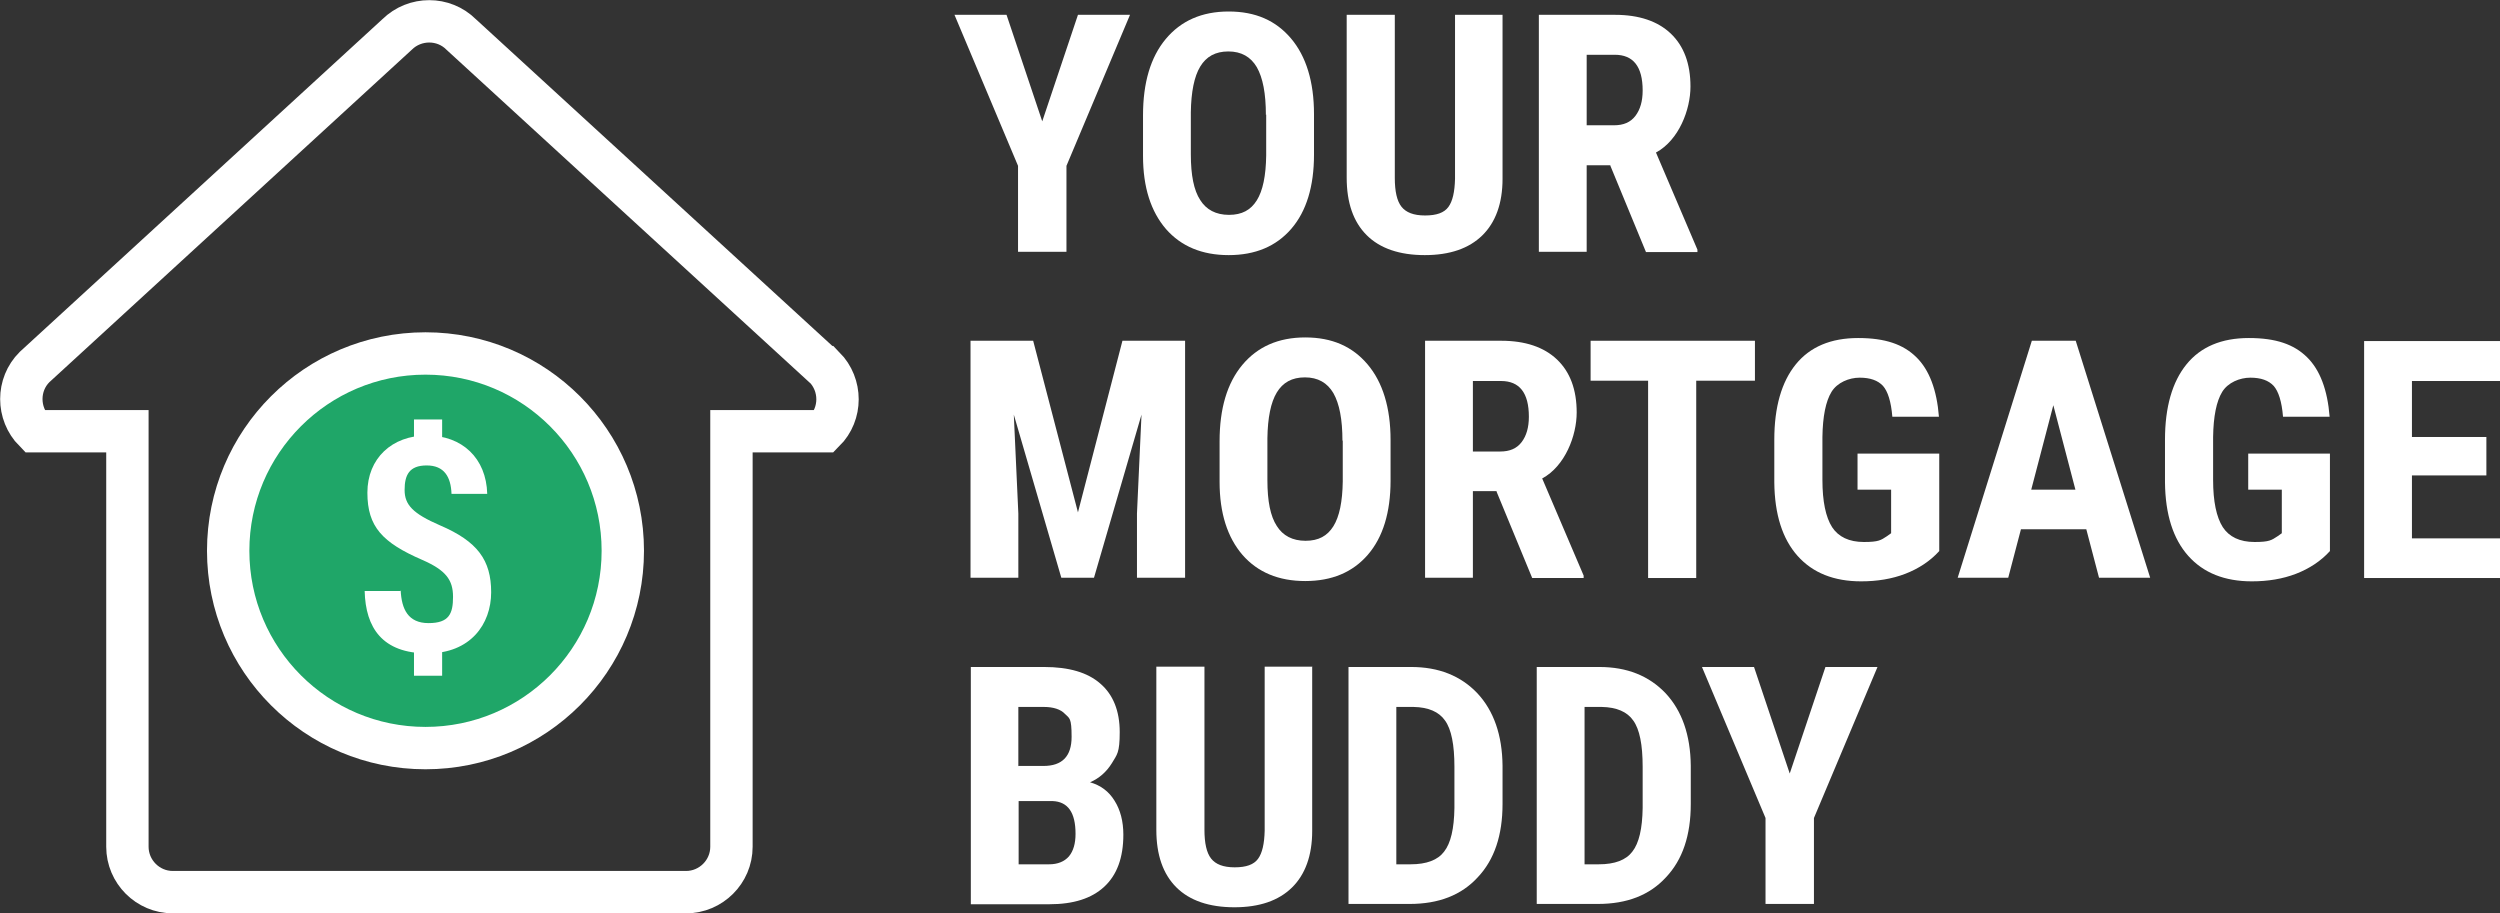 <?xml version="1.0" encoding="UTF-8"?>
<svg id="Layer_1" data-name="Layer 1" xmlns="http://www.w3.org/2000/svg" viewBox="0 0 826.1 301.8">
  <rect x="0" y="0" width="826.1" height="301.8" fill="#333333" stroke="none"/>
  <defs>
    <style>
      .cls-1 {
        fill: #1fa668;
      }

      .cls-1, .cls-2 {
        stroke: #fff;
        stroke-miterlimit: 10;
        stroke-width: 14px;
      }

      .cls-2 {
        fill: none;
      }

      .cls-3 {
        fill: #fff;
      }
    </style>
  </defs>
  <path class="cls-2" d="M272.3,121.3L152.4,11.4c-5.8-5.8-15.3-5.8-21.2,0L11.4,121.3c-5.8,5.8-5.8,15.3,0,21.2h30.7v137.3c0,8.2,6.7,15,15,15h169.6c8.2,0,15-6.7,15-15v-137.3h30.7c5.8-5.8,5.8-15.3,0-21.2Z"/>
  <circle class="cls-1" cx="140.6" cy="182" r="65.2"/>
  <path class="cls-3" d="M132.4,195.1c.3,6.1,2.4,10.8,9.2,10.8s8.1-3.1,8.1-8.7-2.4-8.8-10.2-12.2c-13.1-5.7-18.1-10.9-18.1-22.2s8.1-18.9,19.7-18.9,19.6,7.5,19.9,19.3h-11.8c-.2-5.6-2.4-9.4-8.2-9.4s-7.3,3.2-7.3,8.1,2.7,7.8,11.7,11.7c12.4,5.3,16.9,11.5,16.9,22.1s-6.9,20.2-21,20.2c-15,0-20.5-8.5-20.8-20.6h12.1ZM136.8,147.9v-9.3h9.3v9.3h-9.3ZM136.8,223.3v-9.8h9.3v9.8h-9.3Z"/>
  <g>
    <path class="cls-3" d="M344.4,40.1l11.8-35.2h17.2l-21,49.9v28.4h-16v-28.4l-21-49.9h17.2l11.8,35.2Z"/>
    <path class="cls-3" d="M434.2,51.1c0,10.5-2.5,18.7-7.5,24.5s-11.9,8.7-20.7,8.7-15.7-2.9-20.7-8.6c-5-5.8-7.6-13.8-7.6-24.2v-13.4c0-10.8,2.5-19.2,7.5-25.2,5-6,11.9-9.1,20.8-9.1s15.6,3,20.6,8.9c5,5.9,7.6,14.3,7.6,25v13.4ZM418.3,38c0-7.1-1-12.3-3-15.8-2-3.4-5.1-5.2-9.4-5.2s-7.3,1.7-9.3,5c-2,3.3-3,8.4-3.1,15.1v13.9c0,6.9,1,11.9,3.1,15.1,2,3.2,5.2,4.9,9.5,4.9s7.2-1.6,9.2-4.8c2-3.2,3-8.1,3.1-14.8v-13.6Z"/>
    <path class="cls-3" d="M496.5,4.9v54.2c0,8.1-2.3,14.4-6.7,18.7-4.4,4.3-10.7,6.5-19,6.5s-14.8-2.2-19.2-6.6c-4.4-4.4-6.6-10.7-6.6-19V4.9h15.9v53.9c0,4.4.7,7.6,2.2,9.5s4,2.9,7.8,2.9,6.3-.9,7.7-2.8c1.4-1.9,2.1-5,2.2-9.3V4.9h15.8Z"/>
    <path class="cls-3" d="M532.2,54.6h-7.9v28.6h-15.8V4.9h25.2c7.9,0,14.1,2.1,18.4,6.2,4.3,4.1,6.5,9.9,6.5,17.5s-3.8,17.7-11.4,21.8l13.7,32.1v.8h-17l-11.8-28.6ZM524.3,41.4h9c3.2,0,5.5-1,7.1-3.1,1.6-2.1,2.4-4.9,2.4-8.4,0-7.9-3.1-11.8-9.2-11.8h-9.3v23.4Z"/>
    <path class="cls-3" d="M341.4,112.6l14.8,56.7,14.7-56.7h20.7v78.3h-15.9v-21.2l1.5-32.7-15.7,53.9h-10.8l-15.7-53.9,1.5,32.7v21.2h-15.8v-78.3h20.7Z"/>
    <path class="cls-3" d="M459.5,158.8c0,10.5-2.5,18.7-7.5,24.5s-11.9,8.7-20.7,8.7-15.7-2.9-20.7-8.6c-5-5.8-7.6-13.8-7.6-24.2v-13.4c0-10.8,2.5-19.2,7.5-25.2,5-6,11.9-9.1,20.8-9.1s15.6,3,20.6,8.9c5,5.9,7.6,14.3,7.6,25v13.4ZM443.6,145.7c0-7.1-1-12.3-3-15.8-2-3.4-5.1-5.2-9.4-5.2s-7.3,1.7-9.3,5c-2,3.3-3,8.4-3.1,15.1v13.9c0,6.9,1,11.9,3.1,15.1,2,3.2,5.2,4.9,9.5,4.9s7.2-1.6,9.2-4.8c2-3.2,3-8.1,3.1-14.8v-13.6Z"/>
    <path class="cls-3" d="M494.6,162.3h-7.9v28.6h-15.8v-78.3h25.2c7.9,0,14.1,2.1,18.4,6.2,4.3,4.1,6.5,9.9,6.5,17.5s-3.8,17.7-11.4,21.8l13.7,32.1v.8h-17l-11.8-28.6ZM486.7,149.2h9c3.2,0,5.5-1,7.1-3.1,1.6-2.1,2.4-4.9,2.4-8.4,0-7.9-3.1-11.8-9.2-11.8h-9.3v23.4Z"/>
    <path class="cls-3" d="M579.9,125.8h-19.4v65.2h-15.9v-65.2h-19v-13.2h54.3v13.2Z"/>
    <path class="cls-3" d="M640.8,182.1c-3,3.3-6.8,5.8-11.2,7.5-4.4,1.7-9.3,2.5-14.6,2.5-9,0-16-2.8-21-8.4-5-5.6-7.6-13.7-7.7-24.3v-14.1c0-10.8,2.4-19.1,7.1-24.9,4.7-5.8,11.6-8.7,20.6-8.7s14.9,2.1,19.2,6.3c4.3,4.2,6.8,10.8,7.5,19.7h-15.4c-.4-5-1.5-8.4-3.1-10.2-1.7-1.8-4.2-2.7-7.7-2.7s-7.4,1.6-9.3,4.7-2.9,8.1-3,14.9v14.2c0,7.1,1.1,12.3,3.2,15.6,2.1,3.2,5.6,4.9,10.5,4.9s5.6-.6,7.6-1.9l1.4-1v-14.4h-11.1v-11.9h27v32.3Z"/>
    <path class="cls-3" d="M689.4,174.9h-21.6l-4.2,16h-16.7l24.5-78.3h14.5l24.6,78.3h-16.9l-4.2-16ZM671.2,161.8h14.6l-7.3-27.9-7.3,27.9Z"/>
    <path class="cls-3" d="M769.9,182.1c-3,3.3-6.8,5.8-11.2,7.5-4.4,1.7-9.3,2.5-14.6,2.5-9,0-16-2.8-21-8.4-5-5.6-7.6-13.7-7.7-24.3v-14.1c0-10.8,2.4-19.1,7.1-24.9,4.7-5.8,11.6-8.7,20.6-8.7s14.9,2.1,19.2,6.3c4.3,4.2,6.8,10.8,7.5,19.7h-15.4c-.4-5-1.5-8.4-3.1-10.2-1.7-1.8-4.2-2.7-7.7-2.7s-7.4,1.6-9.3,4.7-2.9,8.1-3,14.9v14.2c0,7.1,1.1,12.3,3.2,15.6,2.1,3.2,5.6,4.9,10.5,4.9s5.6-.6,7.6-1.9l1.4-1v-14.4h-11.1v-11.9h27v32.3Z"/>
    <path class="cls-3" d="M821.6,157.1h-24.6v20.8h29.2v13.1h-45v-78.3h44.9v13.2h-29.1v18.5h24.6v12.8Z"/>
    <path class="cls-3" d="M320.8,298.7v-78.3h24.2c8.2,0,14.4,1.8,18.6,5.5,4.2,3.6,6.4,9,6.4,16s-.9,7.4-2.6,10.3c-1.8,2.9-4.2,5-7.2,6.3,3.5,1,6.2,3,8.1,6.1,1.9,3,2.9,6.8,2.9,11.2,0,7.6-2.1,13.3-6.3,17.2-4.2,3.9-10.2,5.8-18.2,5.8h-25.9ZM336.6,253.1h8.2c6.2,0,9.3-3.2,9.3-9.6s-.7-6.1-2.2-7.6c-1.4-1.5-3.8-2.3-7-2.3h-8.4v19.6ZM336.6,264.7v20.9h10.1c2.8,0,5-.9,6.5-2.6,1.5-1.8,2.2-4.3,2.2-7.5,0-7-2.5-10.6-7.6-10.8h-11.1Z"/>
    <path class="cls-3" d="M433.6,220.4v54.2c0,8.1-2.3,14.4-6.7,18.7-4.4,4.3-10.7,6.5-19,6.5s-14.8-2.2-19.2-6.6c-4.4-4.4-6.6-10.7-6.6-19v-53.9h15.9v53.9c0,4.4.7,7.6,2.2,9.5s4,2.9,7.8,2.9,6.3-.9,7.7-2.8c1.4-1.9,2.1-5,2.2-9.3v-54.2h15.8Z"/>
    <path class="cls-3" d="M445.6,298.7v-78.3h20.7c9.1,0,16.4,2.9,21.9,8.7,5.4,5.8,8.2,13.8,8.3,23.9v12.7c0,10.3-2.7,18.4-8.2,24.2-5.4,5.9-12.9,8.8-22.5,8.8h-20.3ZM461.4,233.6v52h4.7c5.3,0,9-1.4,11.1-4.2,2.2-2.8,3.3-7.6,3.4-14.4v-13.6c0-7.3-1-12.4-3.1-15.3-2-2.9-5.5-4.4-10.4-4.5h-5.8Z"/>
    <path class="cls-3" d="M507.8,298.7v-78.3h20.7c9.1,0,16.4,2.9,21.9,8.7,5.4,5.8,8.2,13.8,8.3,23.9v12.7c0,10.3-2.7,18.4-8.2,24.2-5.4,5.9-12.9,8.8-22.5,8.8h-20.3ZM523.6,233.6v52h4.7c5.3,0,9-1.4,11.1-4.2,2.2-2.8,3.3-7.6,3.4-14.4v-13.6c0-7.3-1-12.4-3.1-15.3-2-2.9-5.5-4.4-10.4-4.5h-5.8Z"/>
    <path class="cls-3" d="M591.4,255.6l11.8-35.2h17.2l-21,49.9v28.4h-16v-28.4l-21-49.9h17.2l11.8,35.2Z"/>
  </g>
</svg>
